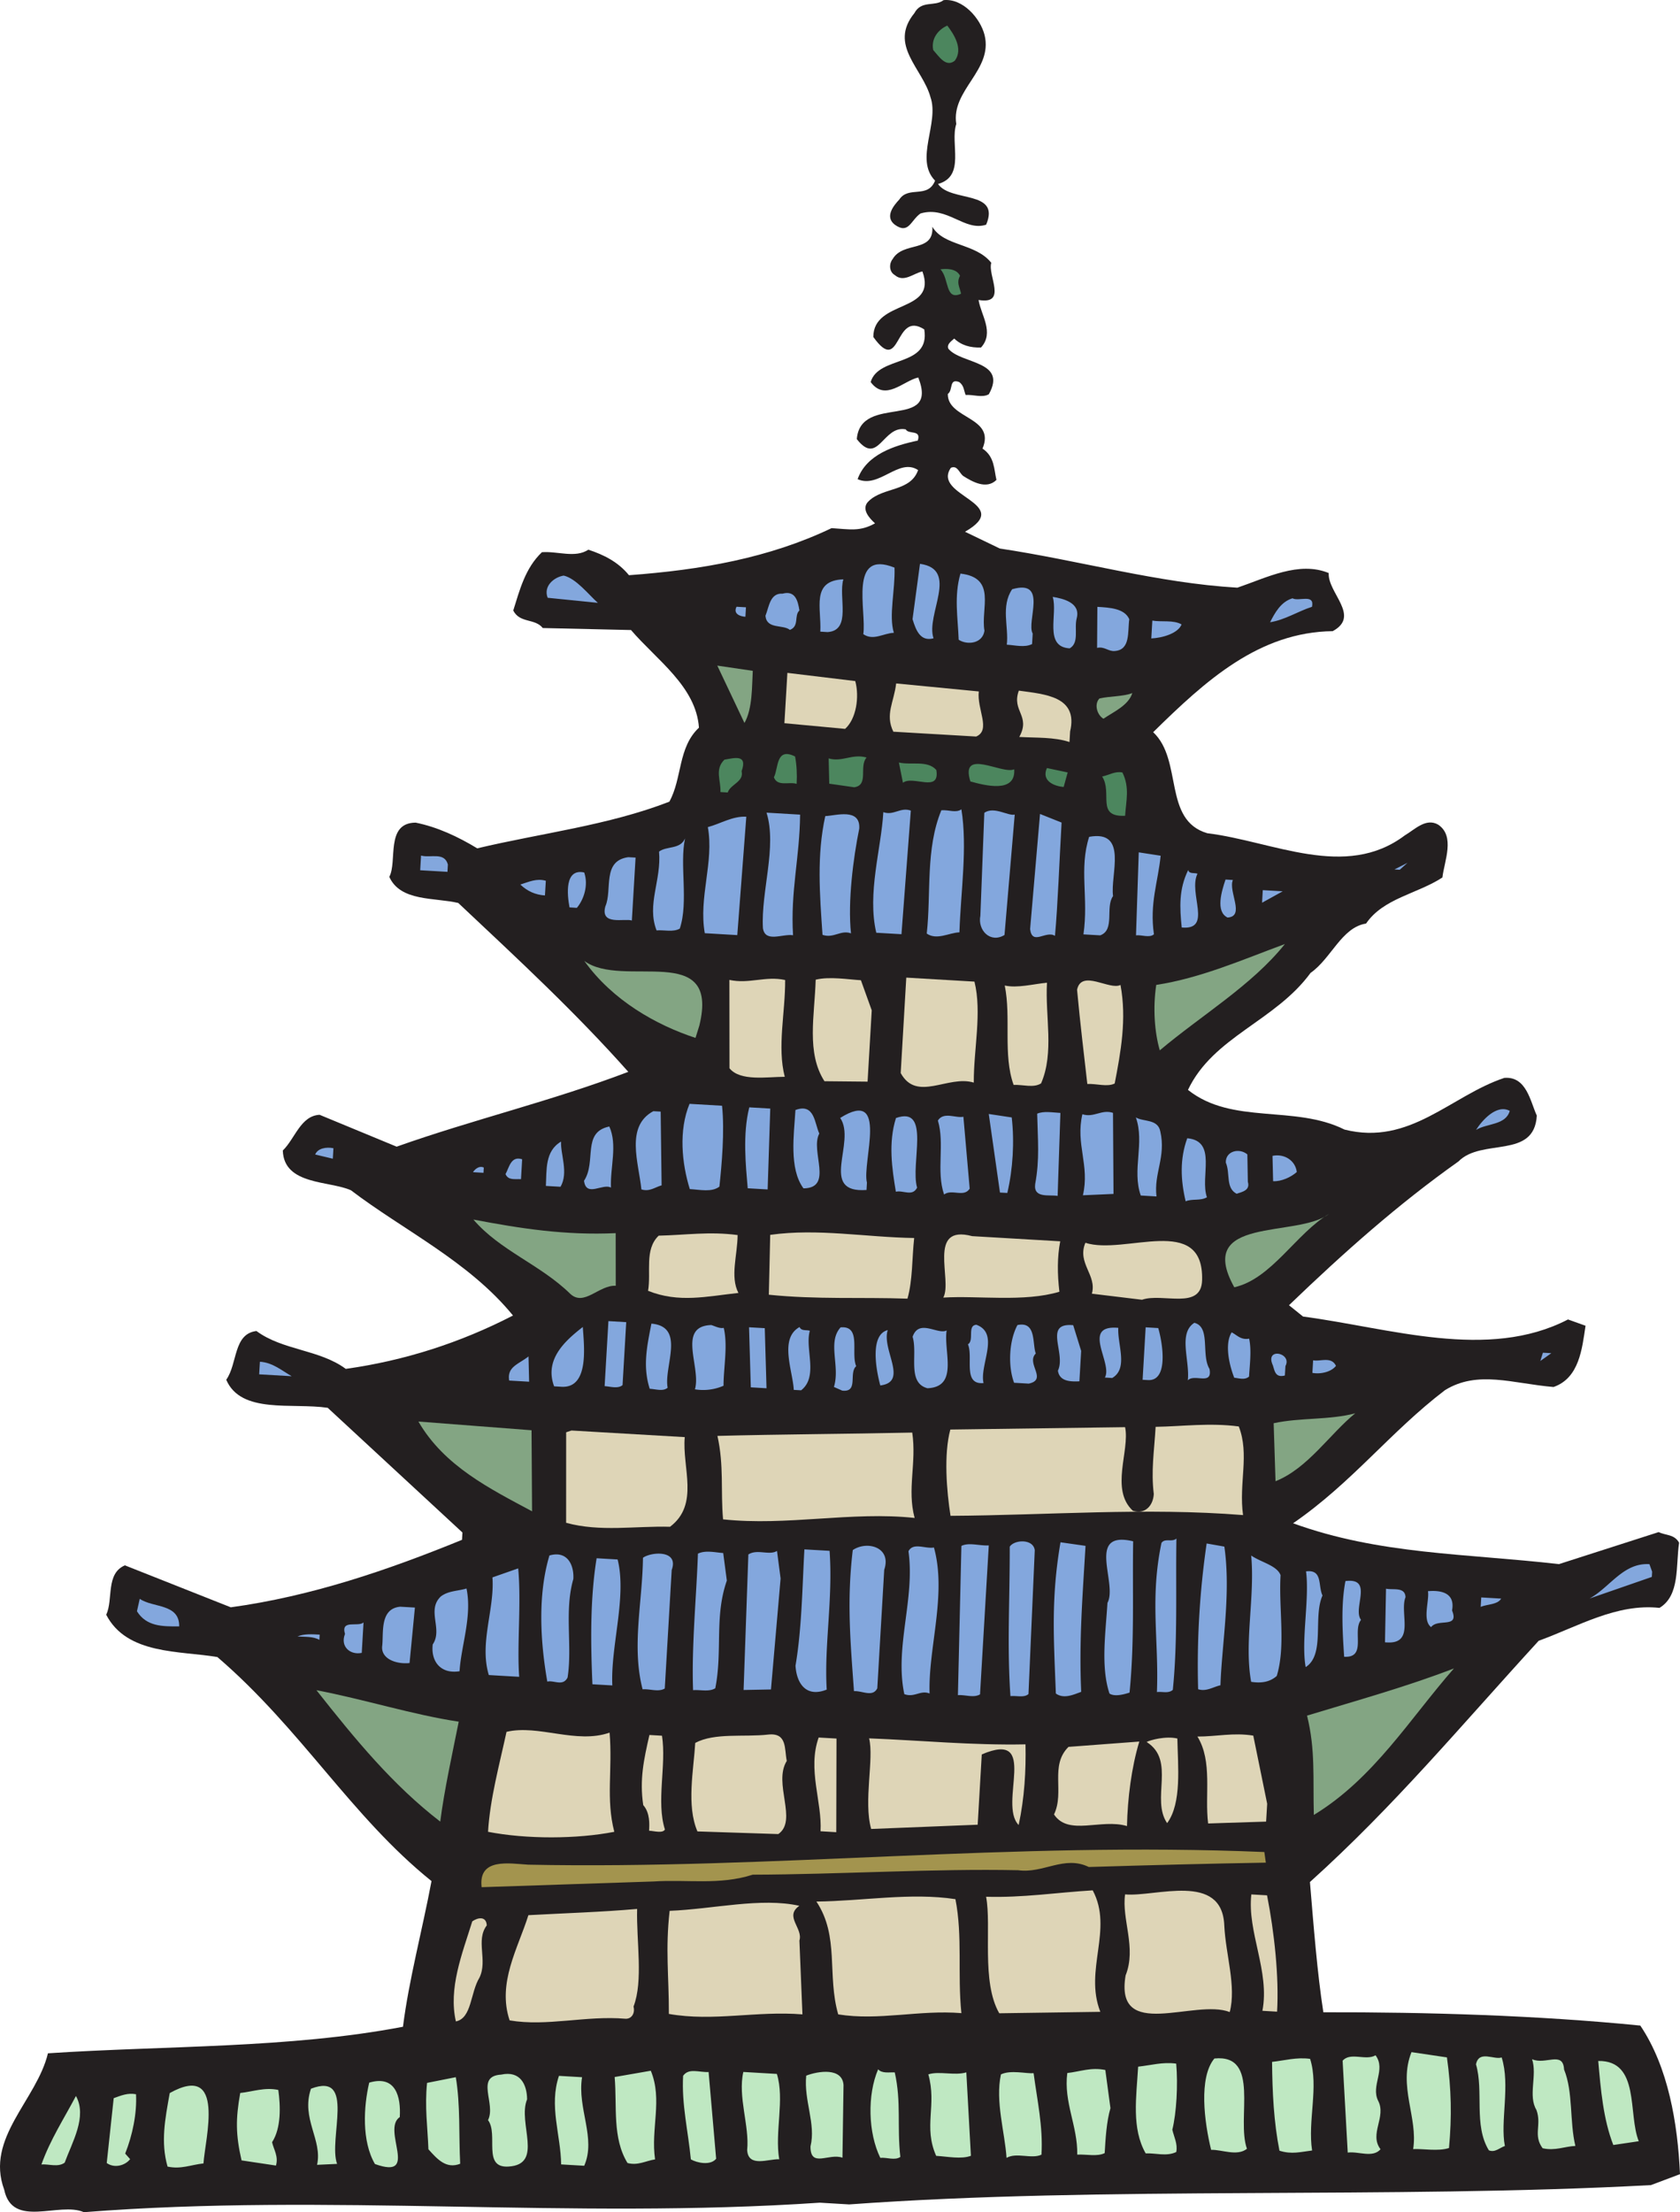 <svg xmlns="http://www.w3.org/2000/svg" width="203.495" height="267.905"><path fill="#231f20" d="M119.264 4.26c1.027 4.262-4.082 6.64-3.433 10.758-.778 2.375 1.16 6.312-2.208 7.262 1.524 2.253 7.606.699 5.829 4.93-2.602.866-4.707-2.317-7.95-1.36-1.195.82-1.425 2.594-3.136 1.348-1.22-.965-.121-2.305.558-3.028 1.121-1.719 3.446-.054 4.34-2.293-2.527-2.57.535-6.98-.555-10.101-.945-3.496-5.113-6.29-1.953-10.184.86-1.605 2.465-.746 3.532-1.574 2.308-.25 4.46 2.172 4.976 4.242"/><path fill="#4c865e" d="M115.643 7.362c-1.066.828-1.883-.493-2.602-1.301-.296-1.418.66-2.512 1.704-2.961.71.937 2.003 2.793.898 4.262"/><path fill="#231f20" d="M120.073 31.83c-.473 1.504 1.996 5.09-1.54 4.5.278 1.801 1.938 3.934.301 5.75-1.277.055-2.406-.265-3.25-1.082-.402.36-.933.711-.71 1.235 1.546 1.875 7.18 1.437 4.902 5.511-.79.465-1.91.016-2.809.09-.222-.523-.187-1.156-.797-1.574-1.25-.457-.695.977-1.363 1.45-.05 3.054 5.828 2.761 4.203 6.616 1.469.977 1.383 2.5 1.688 3.793-1.219 1.204-2.942.211-4.051-.492-.484-.41-.684-1.312-1.469-.976-2.367 3.43 7.778 4.277 1.711 7.746l4.215 2.031c9.727 1.46 19.125 4.176 28.777 4.742 3.512-1.195 7.453-3.258 11.063-1.773-.14 2.414 3.902 5.199.48 7.039-8.926.113-15.386 5.98-21.742 12.234 3.621 3.399 1.16 10.645 6.547 12.235 7.973.976 16.742 5.695 23.941.257 1.188-.695 2.547-2.148 4.028-1.297 2.086 1.399.761 4.38.515 6.403-3.047 1.988-7.156 2.512-9.246 5.578-2.957.46-4.199 4.21-6.722 5.977-4.293 5.863-11.793 7.718-14.848 14.167 5.36 4.266 12.894 1.774 18.96 4.805 7.915 1.996 12.856-4.09 19.356-6.258 2.692-.222 3.149 2.86 3.938 4.567-.313 5.332-6.656 2.668-9.5 5.558-7.313 5.18-13.899 11.04-20.52 17.407l1.707 1.37c10.496 1.38 22.368 5.391 32.09.352l2.125.762c-.418 2.777-.754 6.328-3.875 7.418-4.949-.418-9.183-2.066-13.148.379-6.672 5.086-11.235 11.191-18.403 16.125 10.48 3.797 20.813 3.64 32.204 4.945l12.082-3.879c.867.43 1.894.239 2.472 1.29-.418 2.78.133 6.378-2.375 7.89-5.191-.559-9.816 2.227-14.633 3.984-9.53 10.403-17.484 20.004-27.707 29.215.45 5.38.883 11.012 1.625 15.774 12.618-.028 25.973.375 38.391 1.609 3.398 5.043 4.527 11.863 4.809 17.996l-3.52 1.324c-31.703 1.711-66.016.082-97.117 2.34l-3.555-.21c-30.324 2.046-59.441-1.184-89.144 1.152-2.98-1.32-8.657 2.043-9.653-2.735-2.308-6.25 3.95-10.851 5.301-16.508 14.328-.945 29.215-.582 43.004-3.214.719-5.696 2.344-11.72 3.457-17.641-9.738-7.836-15.746-18.383-25.937-27.133-4.543-.777-10.946-.258-13.465-5.121.875-1.86-.09-4.977 2.261-5.984l12.829 5.082c9.765-1.34 18.996-4.493 28.007-8.172l.051-.887-16.32-15.102c-4.297-.636-10.496.786-12.29-3.398 1.391-1.957.837-5.559 3.657-5.902 3.18 2.355 7.645 2.23 10.82 4.586 7.067-.989 13.82-3.141 20.258-6.461-5.348-6.559-13.285-10.336-19.629-15.168-2.605-1.172-8.12-.602-8.254-4.817 1.485-1.441 2.157-4.207 4.457-4.324l9.332 3.86c9.243-3.282 18.801-5.528 28.059-9.063-6.457-7.258-13.227-13.52-20.594-20.45-2.89-.679-7-.152-8.355-3.163 1.004-1.852-.508-6.532 3.187-6.567 2.649.535 5.13 1.7 7.465 3.114 7.754-1.844 15.836-2.77 23.27-5.649 1.57-2.84 1.023-6.566 3.586-8.965-.348-4.992-5.13-8.203-8.23-11.824l-10.688-.242c-.95-1.203-2.774-.547-3.575-2.121.786-2.504 1.45-5.14 3.473-7.063 1.918-.14 4.035.746 5.625-.304 1.875.617 3.61 1.484 4.918 3.09 8.703-.637 16.941-2.067 24.543-5.7 2.16.13 3.418.457 5.262-.582-.606-.547-1.809-1.762-.735-2.719 1.758-1.683 5.035-1.109 5.953-3.73-2.332-1.54-4.718 2.273-7.328 1.102 1.07-2.997 4.446-4.075 7.285-4.672.461-1.375-1.109-.703-1.453-1.36-2.77-.547-3.32 4.52-5.93 1.18.454-5.578 9.997-.941 7.446-7.465-1.809.406-3.992 2.953-5.766.555.957-3.258 7.239-1.742 6.493-6.375-3.688-2.38-2.758 5.703-6.172.914.011-4.586 7.812-2.856 5.945-7.934-1.031.196-2.25 1.395-3.34.442-.742-.426-.68-1.442-.27-1.93 1.278-2.219 5.012-.723 4.817-3.922 1.39 2.375 5.238 1.965 7.137 4.367"/><path fill="#4c865e" d="M116.284 33.393c-.434.867-.075 1.273.129 2.176-1.965.902-1.422-1.868-2.504-2.95.64-.09 1.922-.144 2.375.774"/><path fill="#83a7dd" d="M113.077 77.3c-1.555.417-2.114-.888-2.543-2.317l.902-6.7c4.805.665.66 6.153 1.64 9.016m-4.726-8.559c.102 2.68-.723 5.817-.078 7.895-1.277.05-2.48 1-3.703.164.418-2.777-1.82-10.3 3.781-8.058m10.895 7.644c-.215 1.52-2.016 1.793-3.122 1.094-.097-2.684-.582-5.262.215-8.016 4.43.512 2.43 4.219 2.907 6.922m39.675-2.898c-1.687.535-3.277 1.59-5.078 1.867.574-1.113 1.29-2.473 2.719-2.899.738.426 2.71-.605 2.36 1.032m-56.766-3.329c-.637 2.133 1.039 6.18-1.907 6.391l-.886-.055c.16-2.793-1.168-6.183 2.793-6.336m22.933 6.571-.074 1.27c-.918.456-2.047.132-3.062.074.254-2.153-.75-4.63.648-6.715 4.406-1.27 1.68 3.922 2.488 5.37m5.332-1.855c-.328 1.254.34 2.953-.847 3.645-3.176-.184-1.414-4.156-2.059-6.235 1.266.204 3.402.708 2.906 2.59m-58-1.867-6.082-.613c-.55-1.43.785-2.5 1.942-2.688 1.511.344 3.05 2.344 4.14 3.301m64.368 1.984c-.215 1.52.164 3.708-1.754 3.848-.77.082-1.243-.582-2.145-.379l.035-4.968c1.524.09 3.301.195 3.864 1.5m-39.954-1.063c-.671.594.016 1.91-1.156 2.352-.851-.688-2.8-.036-2.96-1.704.448-1.12.546-2.77 2.07-2.683 1.55-.418 1.859.875 2.046 2.035m46.289 1.692c-.449 1.12-2.394 1.64-3.667 1.695l.125-2.16c1.136.195 2.554-.106 3.542.464m-52.832-.929c-.636-.035-1.511-.344-1.078-1.211l1.145.066-.067 1.145"/><path fill="#83a583" d="M91.182 81.24c-.105 1.778-.016 4.59-1.008 6.313l-3.289-6.945 4.297.633"/><path fill="#ded5b7" d="M103.596 82.479c.524 1.941.113 4.594-1.23 5.789l-7.352-.684.36-6.097 8.222.992"/><path fill="#83a583" d="M137.155 83.936c-.469 1.5-2.301 2.285-3.496 3.105-.739-.422-1.172-1.722-.493-2.449 1.293-.305 2.817-.215 3.989-.656"/><path fill="#ded5b7" d="M118.561 83.737c-.254 2.152 1.512 4.675-.32 5.46l-10.032-.585c-1.027-2.102.079-3.567.34-5.844l10.012.969m11.059 4.851-.075 1.274c-1.875-.621-4.05-.493-6.082-.614 1.426-2.59-.964-3.113-.054-5.609 3.16.441 7.222.68 6.21 4.95"/><path fill="#4c865e" d="M104.967 91.737c-.957 1.09.313 3.328-1.488 3.605l-3.031-.434-.074-3.062c1.628.48 2.835-.598 4.593-.11m17.883 1.426c.211 2.946-3.555 1.961-5.309 1.473-1.289-4.152 3.868-.793 5.31-1.473m5.991 2.138c-1.015-.06-2.761-.673-2.031-2.286l2.516.531-.485 1.754m7.442 3.496c-3.578.172-1.493-2.765-2.782-4.754.907-.199 1.57-.672 2.454-.492.91 1.836.433 3.465.328 5.246m-39.977-7.183c.195 1.027.254 2.18.188 3.32-.872-.305-2.317.375-2.754-.797.574-1.113.215-3.684 2.566-2.523m17.109 1.636c.47 2.832-2.84.598-4.043 1.547l-.492-2.449c1.508.344 3.457-.309 4.535.902m-23.586.149c.31 1.293-1.367 1.574-1.68 2.578l-.886-.055c.078-1.394-.734-2.719.484-3.922 1.157-.187 2.844-.722 2.083 1.399"/><path fill="#83a7dd" d="M116.452 98.014c.746 4.629-.075 9.937-.239 14.894-1.277.055-2.734.989-3.957.153.543-4.938-.168-10.207 1.766-14.934.898-.074 1.766.36 2.43-.113m5.222 15.215c-1.715 1.047-3.277-.574-2.922-2.336l.477-12.461c1.195-.82 2.906.426 3.684.215l-1.239 14.582m6.914-13.613c-.265 4.574-.453 9.914-.8 13.718-1.106-.703-2.75 1.239-3.012-.816l1.2-13.945 2.612 1.043m-19.394 13.519-3.051-.176c-1.121-4.781.598-10.164.855-14.605 1.25.453 2.079-.645 3.329-.188l-1.133 14.97m-5.114-12.79c-.718 3.527-1.41 8.84-1 12.687-1.246-.457-2.074.641-3.449.18-.343-4.992-.71-9.597.332-14.379 1.278-.054 4.266-1.027 4.118 1.512m-7.165-1.691c-.05 5.222-1.18 9.234-.855 14.605-1.266-.203-3.371.95-3.648-.852-.247-4.476 1.722-9.84.437-13.992l4.066.239m-7.609 14.589-3.937-.23c-.766-4.375 1.14-8.598.37-12.848 1.555-.418 3.008-1.355 4.66-1.258l-1.093 14.336m45.516-4.726c-.973 1.348.27 4.098-1.555 4.754l-2.031-.117c.64-4.426-.555-7.934.691-11.813 4.77-.867 2.535 4.61 2.895 7.176m34.086-3.227 1.578-.8-.942.84zm-28.321-1.66c-.312 3.168-1.359 5.785-.812 9.512-.535.48-1.531.039-2.172.129l.332-10.051 2.652.41m-58.246 8.824c-.789.465-1.918.141-2.812.22-1.223-3.134.61-6.083.3-9.544.934-.707 2.563-.23 3.153-1.598-.692 3.145.441 7.672-.64 10.922m62.707-6.648c-1.157 2.351 1.89 6.863-1.91 6.516-.243-2.438-.368-4.61.788-6.965.098.515.746.3 1.121.449m4.289.762c-.59 1.363 1.524 4.422-.648 4.547-1.488-.723-.703-3.227-.242-4.602l.89.055m3.535 2.754.086-1.524 2.414.14zm-76.335 2.156c-.872-.309-3.86.664-3.211-1.719.879-1.988-.442-5.504 2.77-5.953l.89.05-.45 7.622m-22.285-6.785-.05.89-3.305-.195.105-1.777c1.13.32 2.832-.473 3.25 1.082m16.512.964c.543 1.563-.066 3.313-.89 4.286l-.887-.055c-.293-1.547-.614-4.75 1.777-4.23m-4.754 2.781c-1.14-.067-2.133-.508-2.98-1.32 1.039-.325 1.957-.778 3.086-.458l-.106 1.778"/><path fill="#83a583" d="M140.483 127.201c-.637-2.203-.848-5.144-.43-7.925 5.403-.828 10.504-3.078 15.582-4.95-3.988 4.993-10.058 8.586-15.152 12.875"/><path fill="#ded5b7" d="M135.721 119.28c.777 4.12.031 8.156-.7 11.937-.917.453-2.167 0-3.315.059-.418-3.72-.852-7.188-1.243-11.414.532-2.52 3.946.101 5.258-.582m-8.902-.27c-.238 4.066.902 8.465-.715 12.191-.926.586-2.176.13-3.324.188-1.317-3.645-.285-8.172-1.078-12.04 1.507.345 3.449-.179 5.117-.339m-8.785-.133c.925 3.75-.098 8.153-.082 12.23-3.13-.949-6.895 2.4-8.852-1.156.254-4.316.496-8.507.676-11.558l8.258.484"/><path fill="#83a583" d="m84.713 124.19-.468 1.504c-4.75-1.555-10.059-4.54-13.473-9.328 4.64 3.457 16.457-2.477 13.941 7.824"/><path fill="#ded5b7" d="m105.592 122.354-.504 8.637-5.222-.051c-2.22-3.442-1.188-7.969-1.063-12.297 1.68-.41 3.95-.024 5.477.066l1.312 3.645m-10.488-3.672c.023 3.953-.984 8.098-.047 11.723-2.168 0-5.387.574-6.695-1.032l-.012-10.703c2.39.524 4.363-.508 6.754.012"/><path fill="#83a7dd" d="M182.873 134.53c-.488 1.753-2.765 1.492-4.085 2.308.699-1.11 2.476-3.168 4.085-2.308m-47.996 10.058-3.707.164c.852-3.644-.914-6.168-.062-9.816 1.375.465 2.332-.63 3.707-.164l.062 9.816m-6.769.242c-1.008-.187-2.95.336-2.719-1.437.559-3.024.313-5.332.242-8.524.785-.336 1.793-.148 2.813-.09l-.336 10.051m12.437-7.812c.711 3.101-.804 5.05-.46 7.875l-1.907-.113c-1.09-3.122.5-6.34-.594-9.461.864.558 2.668.152 2.961 1.699m-17.995-1.692c.335 2.954.144 6.254-.536 9.145l-.89-.05-1.356-9.513 2.781.418m-17.539 7.895-.05.89c-5.887.419-1.192-5.804-3.188-8.726 5.953-3.73 2.617 5.379 3.238 7.836m6.078.609c-.574 1.114-1.672.286-2.574.489-.473-2.832-.93-5.918.012-8.922 4.297-1.531 1.71 5.582 2.562 8.433m6.368.121c-.704 1.106-2.168 0-3.102.707-.977-2.859.105-6.109-.75-8.96.703-1.11 2.184-.254 3.09-.457l.762 8.71M87.46 133.908c.328 3.079-.036 7.137-.32 9.797-.934.707-2.317.371-3.587.297-.965-3.113-1.367-7.09-.031-10.324l3.937.23m5.524 10.137-2.414-.14c-.227-2.692-.637-6.536.191-9.801l2.54.148-.317 9.793m6.257-6.769c-1.144 2.101 1.782 6.601-1.917 6.64-1.774-2.398-1.145-6.566-.973-9.488 2.344-.879 2.32 1.668 2.89 2.848m46.954 7.718c-.79.465-1.793.149-2.578.489-.614-2.586-.72-5.14.195-7.637 3.676.344 1.508 4.676 2.383 7.148M80.14 143.55c-.778.206-1.446.804-2.45.491-.32-3.203-1.973-7.633 1.445-9.472l.89.05.114 8.93m71.008-.429c.32 1.038-.711 1.234-1.36 1.449-1.359-.715-.746-2.465-1.308-3.774-.047-1.402 1.637-1.816 2.61-.992l.058 3.316m5.93-1.183c-.672.601-1.852 1.168-2.868 1.11l-.074-3.067c1.418-.297 2.77.547 2.942 1.957m-83.071 1.89c-.984-.566-3.004 1.227-3.265-.828 1.539-2.332-.293-5.879 3.062-6.574 1.016 2.223.09 4.973.203 7.402m-6.109-.105-1.777-.102c.109-1.906-.137-4.214 1.843-5.37-.09 1.523.926 3.75-.066 5.472m-27.582-3.398-2.137-.508c.297-.746 1.328-.942 2.211-.762l-.074 1.27m22.793 2.48c-.762-.043-1.54.168-1.875-.617.426-.738.64-2.258 2.015-1.793l-.14 2.41"/><path fill="#83a583" d="M160.987 147.01c-3.957 2.316-6.961 7.875-11.48 8.883-4.844-8.692 7.613-5.926 11.48-8.883"/><path fill="#83a7dd" d="m58.565 142.03-1.27-.075c.141-.246.688-.851 1.305-.562l-.035.637"/><path fill="#ded5b7" d="M145.608 155.03c-.09 3.687-4.805 1.503-7.277 2.375l-6.075-.735c.64-2.258-1.824-3.676-.785-6.164 4.75 1.55 14.36-3.621 14.137 4.524m-17.184-4.704c-.367 1.891-.36 3.93-.101 6.11-4.282 1.281-9.84.445-14.063.707 1.145-2.098-2.023-8.91 3.496-7.442l10.668.625m-17.691-.398c-.27 2.406-.172 5.086-.813 7.344-5.593-.2-10.964.12-16.793-.477l.168-7.25c5.786-.808 11.582.293 17.438.383"/><path fill="#83a583" d="m74.577 149.338.008 6.375c-2.032-.12-3.844 2.578-5.536.95-3.617-3.528-8.488-5.212-11.707-8.97 5.797 1.102 11.102 1.923 17.235 1.645"/><path fill="#ded5b7" d="M89.346 149.569c-.015 2.418-.933 5.043.098 7.011-3.848.414-7.207 1.239-10.945-.257.39-2.27-.47-4.997 1.285-6.68 3.187-.067 6.148-.531 9.562-.074"/><path fill="#83a7dd" d="M146.506 165.787c.387 2.059-1.816.532-2.629 1.375.266-2.406-1.199-5.68.79-6.964 2.011.5.792 3.87 1.84 5.59m-6.212-4.954c.532 1.817 1.282 6.45-1.257 6.297l-.637-.035.37-6.352 1.524.09m11.012 1.282c.3 1.421.078 3.062-.012 4.59-.539.476-1.285.175-1.793.148-.664-1.696-1.16-4.145-.316-5.5.621.293 1.094.957 2.121.762M130.96 163.6l-.215 3.683c-1.153.06-2.422-.015-2.602-1.296 1.016-2.11-1.824-5.844 1.852-5.5l.964 3.113m4.497-2.793c-.118 2.031 1.242 4.914-.739 6.074l-.886-.055c.992-1.726-2.938-6.414 1.625-6.02m51.121 4.013.312-1 1.02.058zm-61.114-.903c-1.218 1.203 1.47 3.145-.851 3.645l-1.778-.102c-.773-2.086-.593-5.133.407-6.988 2.324-.5 1.777 2.273 2.222 3.445m-6.328 3.578c-2.562.235-1.219-3.128-1.89-4.695.789-.465-.122-2.3 1.027-2.363 2.871 1.062.355 4.863.863 7.058m-4.469-6.374c-.402 2.523 1.508 6.84-2.324 7-2.508-.657-1.156-4.149-1.8-6.227.769-2.246 3.07-.2 4.124-.774m-10.956 4.329c-.942.835.32 3.203-1.704 2.957l-.996-.442c.785-2.504-.828-5.402.809-7.215 2.558-.234 1.215 3.13 1.89 4.7m3.821-4.368c-.774 2.38 2.566 6.27-.903 6.703-.625-2.332-1.164-6.187.903-6.703m48.172 4.352-.067 1.144c-1.164.313-1.242-.582-1.457-1.234-1.015-2.223 2.383-1.516 1.524.09m-57.606-4.266c-.633 2.13 1.078 5.543-1.058 7.203l-.891-.05c-.117-2.305-1.8-6.227.703-7.61.223.524.871.309 1.246.457m-10.43-.356c.508 2.196-.019 4.712-.027 7.009a6.152 6.152 0 0 1-3.465.433c.79-2.629-2.23-7.648 1.985-7.785.5.156.992.441 1.507.344m5.18 7.312-1.902-.113-.215-7.273 1.906.109.211 7.277m68.977-2.715c-.555.731-1.848 1.04-2.856.852l.09-1.523c.879.18 2.195-.508 2.766.671m-86.414 2.332c-.536.477-1.54.165-2.172.126l.46-7.875 2.157.128-.445 7.622m5.461.316c-.536.48-1.41.172-2.172.129-.86-2.727-.336-5.117.207-7.89 4.183.374 1.48 5.183 1.965 7.76m-12.864-.112-.886-.055c-1.211-3.258 1.34-5.527 3.476-7.188.13 2.176.84 7.442-2.59 7.243m-6.328-.754c-.285-1.676 1.137-1.973 2.34-2.922l.074 3.062-2.414-.14"/><path fill="#83a583" d="M164.159 171.155c-3.075 2.492-5.743 6.671-9.657 8.226l-.226-7.023c3.226-.703 6.777-.367 9.883-1.203"/><path fill="#83a7dd" d="m35.33 166.666-3.937-.23.09-1.524c1.523.09 2.613 1.043 3.847 1.754"/><path fill="#ded5b7" d="M150.05 172.748c1.327 3.391-.02 6.88.519 10.735-11.797-.946-23.578.02-35.434.09-.465-2.958-.84-7.442-.023-10.45l21.168-.289c.597 2.836-1.844 7.54.937 10.121 1.5.47 2.457-.62 2.54-2.02-.344-2.82.042-5.093.222-8.14 3.316-.058 6.527-.508 10.07-.047m-39.551.742c.547 3.727-.652 6.844.29 10.34-7.598-.828-15.48 1.004-23.204.168-.308-3.457.125-6.492-.683-10.105 7.531-.2 15.687-.23 23.597-.402"/><path fill="#83a583" d="M64.448 183.026c-5.067-2.72-10.64-5.465-13.766-10.871l13.703 1.054.063 9.817"/><path fill="#ded5b7" d="M82.944 174.041c-.344 3.676 1.816 8.137-1.785 10.856-4.2-.117-8.45.652-12.586-.48l.004-10.962.648-.214 13.719.8"/><path fill="#83a7dd" d="m200.12 190.334-.036.637-7.546 2.617c2.503-1.383 4.078-4.351 7.253-4.164l.329.91m-57.622-4.011c-.101 6.109.168 12.37-.437 18.324-.535.48-1.281.18-1.926.27.246-6.356-.867-11.262.551-18.063.418-.613 1.277-.051 1.812-.531m5.805.977c.817 5.655-.308 11.835-.472 16.792-.903.203-1.704.793-2.704.48a102.64 102.64 0 0 1 1.032-17.652l2.144.38m-11.484 17.679c-.649.215-1.817.531-2.43.113-1.082-3.25-.457-7.418-.246-10.976 1.281-2.344-2.672-8.82 3.113-7.461-.101 6.109.18 12.113-.437 18.324m-5.332-17.769c-.356 6.093-.801 11.546-.524 17.679-.914.328-2.093.898-3.07.203-.25-6.64-.602-11.504.563-18.316l3.03.433m-6.148.531-.761 17.415c-.54.476-1.414.171-2.184.253-.418-5.886-.074-11.73-.086-18.101.559-.86 2.86-.98 3.031.434m29.774 3.015c-.239 4.067.644 8.578-.461 12.207-.809.719-1.84.914-3.102.711-.867-4.766.477-10.293.004-15.293 1.227.836 3.117 1.203 3.559 2.375m-36.402 14.438c-.79.46-1.786.02-2.68.097l.422-18.074c.918-.453 2.164 0 3.316-.059l-1.059 18.036m-5.582-17.786c1.579 5.696-.714 12.192-.527 17.68-1.121-.445-1.816.531-3.062.078-1.2-5.68 1.312-11.523.503-17.304.575-1.114 2.055-.262 3.086-.454m-6.023 2.704-.84 14.351c-.574 1.113-1.8.278-2.824.344-.418-5.887-.89-10.883-.145-17.086 1.723-1.172 4.735-.36 3.809 2.39m53.09 3.11c-1.176 2.61.344 7.156-2.04 8.672-.577-3.219.485-8.254.044-11.594 2.054-.258 1.426 1.742 1.996 2.922m-59.707-5.411c.418 5.891-.668 11.434-.348 16.806-2.48 1-3.652-.727-3.781-2.899.777-4.543.828-9.766 1.078-14.082l3.05.176m64.376 8.359c-1.098 1.34.75 4.633-2.047 4.469-.203-3.07-.399-6.266.156-9.168 3.465-.434.82 3.363 1.89 4.7m-70.308-5.009L93.385 204.6l-3.316.062.578-16.406c1.062-.703 2.539.149 3.469-.433l.437 3.34m75.695 2.265c-.75 1.867 1.196 5.676-2.234 5.477l-.254-.016.125-6.492c.883.18 2.309-.246 2.363 1.031m5.637 1.605c.89 2.22-1.707.918-2.539 2.016-1.098-.828-.191-3.195-.379-4.351 1.793-.153 3.293.316 2.918 2.335m-87.844-3.617c-1.53 4.371-.5 8.508-1.402 13.043-.793.465-1.793.153-2.687.227-.196-5.363.414-11.445.586-16.531.918-.457 2.171-.13 3.062-.079l.441 3.34m93.793 2.18c-.425.742-1.695.668-2.48 1.004l.066-1.145 2.414.141m-100.472-3.461-.84 14.352c-.793.46-1.785.02-2.684.097-1.351-5.18-.015-10.582.043-15.93.934-.706 4.391-1.015 3.48 1.481m-11.913 1.086c-1.121 3.883-.098 8.148-.7 11.937-.574 1.114-1.671.286-2.453.493-.859-4.891-1.168-10.52.258-15.278 2.207-.632 2.992 1.196 2.895 2.848m5.363-2.363c1.137 4.527-.871 10.527-.64 15.254l-2.41-.141c-.22-4.98-.29-10.34.507-15.262l2.543.149M62.89 203.069l-3.68-.215c-1.176-3.89.722-7.985.437-11.824l3.121-1.094c.39 4.23-.164 9.293.121 13.133m-6.383-10.696c.7 3.356-.66 6.97-.84 10.02-2.316.371-3.496-1.227-3.25-3.25 1.254-1.84-.777-4.125.977-5.805.934-.71 2.078-.644 3.113-.965m-6.898 9.027c-1.54.165-3.414-.456-3.324-1.98.214-1.515-.368-4.61 2.195-4.84l1.777.102-.648 6.719"/><path fill="#83a583" d="M159.143 219.795c-.121-4.469.207-7.89-.824-12.027 5.969-1.817 12.058-3.5 17.793-5.715-5.324 6.063-9.7 13.324-16.969 17.742"/><path fill="#83a7dd" d="M21.706 196.963c-2.04.008-3.954.024-5.118-1.832l.34-1.508c1.594 1.114 4.813.54 4.778 3.34m22.113 3.207c-1.422.297-2.633-.793-2.031-2.289-.536-1.812 1.574-.797 2.246-1.394l-.215 3.683m-5.133-1.578c-.738-.426-1.766-.355-2.652-.41.785-.336 1.8-.274 2.687-.223l-.035.633"/><path fill="#ded5b7" d="m153.49 218.444-.128 2.16-7.024.226c-.433-3.468.567-7.488-1.293-10.527 2.293.008 4.364-.508 6.762-.113l1.684 8.254m-10.879-7.903c.058 3.32.558 7.809-1.239 10.25-1.996-2.918 1.083-7.582-2.484-9.828.399-.234 2.34-.758 3.723-.422"/><path fill="#83a583" d="M55.565 208.502c-.727 3.653-1.762 8.309-2.238 12.102-5.73-4.41-10.254-9.903-14.996-15.914 5.796 1.105 11.675 2.976 17.234 3.812"/><path fill="#ded5b7" d="M136.51 221.143c-3.133-.945-7.082 1.242-8.84-1.406 1.309-2.73-.547-5.895 1.754-8.184l8.578-.645c-.949 3.133-1.425 6.926-1.492 10.235m-12.293-9.895c.07 3.192-.125 6.493-.828 9.766-2.523-2.57 2.59-11.57-4.469-8.547l-.496 8.512-12.902.515c-.95-3.367.371-8.515-.25-10.972 6.36.246 12.441.855 18.945.726M95.3 213.252c-1.688 2.703 1.363 7.215-1.028 8.86l-9.793-.32c-1.348-3.137-.461-7.419-.266-10.72 2.368-1.261 5.903-.675 8.852-1.011 2.308-.246 1.937 1.77 2.234 3.191m5.996 8.633-1.906-.113c.207-3.555-1.601-7.485-.226-11.352l2.16.125-.028 11.34m-27.457-12.059c.375 4.485-.468 8.004.57 12.012-4.511.883-10.628.91-15.292 0 .23-3.941 1.363-8.078 2.238-12.105 3.875-.918 8.45 1.515 12.484.093m6.348.375c.555 3.598-.723 7.985.355 11.36-.285.492-1.285.18-1.921.144.046-.761.128-2.16-.707-3.101-.457-3.086.062-5.477.75-8.492l1.523.09"/><path fill="#a3944e" d="M153.327 225.573c-6.762.113-14.29.308-21.442.527-2.972-1.45-5.527.82-8.558.39-10.184-.214-21.696.512-32.149.54-4.023 1.293-7.93.554-12.023.824l-20.817.691c-.425-3.594 3.356-2.863 5.641-2.726 29.785.597 58.402-2.825 89.168-1.532l.18 1.286"/><path fill="#ded5b7" d="M153.475 229.53c.887 4.511 1.461 9.898 1.215 14.09l-1.777-.106c.918-4.79-1.864-9.54-1.34-14.094l1.902.11m-5.18 3.648c.172 3.578 1.477 7.352.66 10.488-4.238-1.652-13.98 3.64-12.613-4.437 1.344-3.36-.496-6.781-.062-9.813 3.676.34 11.758-2.754 12.015 3.762m-15.937-4.25c2.527 4.738-1.074 9.625.922 14.711l-12.242.176c-2.2-3.824-.915-10.504-1.594-14.114 4.449.137 8.566-.515 12.914-.773m-16.629 1.066c.883 4.512.234 9.063.723 13.805-5.075-.422-9.996.945-14.922.149-1.375-4.797.172-9.422-2.64-13.665 5.612-.054 11.405-1.117 16.839-.289m-18.906.806c-1.86 1.292.476 2.702.008 4.206l.367 8.942c-5.578-.454-10.758.898-16.18-.055.012-4.59-.437-7.8.094-12.485 5.234-.203 11.055-1.648 15.71-.609m-19.648.379c-.101 3.945.762 8.711-.437 11.824.21.778-.219 1.516-.98 1.473-4.817-.41-9.485.973-14.028.2-1.52-4.552 1.02-8.735 2.273-12.74 4.477-.25 8.817-.374 13.172-.757M58.08 239.49c-1.124 1.844-.921 4.915-2.859 5.313-.914-4.004.73-8.113 1.985-12.121.664-.469 1.695-.664 1.757.488-1.382 1.828.133 4.211-.882 6.32"/><path fill="#bfe8c2" d="M190.823 259.881c-1.278.051-2.457.621-3.969.277-1.18-1.597-.09-2.808-.746-4.632-1.047-1.72.117-4.2-.531-6.149 1.613.735 3.757-1.054 3.875 1.246 1.117 2.743.652 6.285 1.37 9.258m7.68-.571-3.086.458c-1.218-3.129-1.52-6.715-1.824-10.176 5.102-.082 3.57 6.453 4.91 9.719m-23.238-10.153c.54 3.852.602 7.172.25 10.973-1.3.434-3.187.067-4.34.13.606-3.79-1.847-7.63-.203-11.74l4.293.637m6.629.004c1.074 3.375-.2 7.762.39 10.727-.652.219-1.195.824-1.94.523-1.864-3.039-.602-7.171-1.56-10.414.36-1.761 2.196-.507 3.11-.836m-14.965 5.243c1.035 1.968-1.125 4.011.293 5.878-.953 1.09-2.687.223-3.973.403l-.62-11.125c.953-1.09 2.8.039 3.988-.656 1.3 1.734-.598 3.66.312 5.5m-8.238-5.071c1.074 3.375-.313 7.5.242 11.098-1.414.172-2.453.496-3.953.027-.688-3.484-.86-7.062-.898-10.758 1.539-.168 2.964-.59 4.609-.367m-7.649 10.891c-1.203.95-3.062.078-4.34.129-.824-3.36-1.527-8.754.395-11.063 5.64-.562 2.63 7.29 3.945 10.934m-8.57-10.313c.23 2.563.031 5.993-.469 8 .204.907.664 1.696.477 2.704-1.18.57-2.555.105-3.703.167-1.735-3.035-1.13-6.82-.914-10.503 1.539-.164 2.965-.594 4.61-.368m-7.966 5.395c-.476 1.629-.593 3.66-.699 5.441-.918.453-2.172.125-3.324.184.074-3.434-1.668-6.34-1.203-9.883 1.539-.164 2.843-.723 4.605-.367l.621 4.625m-9.308-4.238c.441 3.336 1.152 6.437.953 9.867-1.18.566-3.04-.309-4.23.39-.2-3.074-1.383-6.835-.68-10.109 1.18-.57 3.062-.074 3.957-.148m-7.594 10.004c-1.172.441-2.809.09-4.207.008-1.574-3.536.105-6.11-.95-9.868 1.301-.433 3.176.184 4.602-.242l.555 10.102m-9.223-10.098c.809 3.613.258 6.512.676 10.234-.664.469-1.66.031-2.426.114-1.48-3.02-1.593-7.614-.265-10.723.476.539 1.382.336 2.015.375m-6.207 1.547-.129 8.785c-1.625-.606-3.902 1.3-3.87-1.375.671-2.762-.825-5.527-.52-8.566 1.433-.555 4.394-1.02 4.52 1.156m-8.075-1.364c.965 3.114-.281 6.989.285 10.336-1.27-.074-3.758 1.055-3.883-1.117.297-2.914-1.152-6.441-.464-9.457l4.062.238m-7.355 10.274c-.688.851-2.325.5-3.063.074-.316-3.332-1.137-6.695-.937-10.121.695-.98 1.933-.398 3.086-.457l.914 10.504m-7.399.074c-1.156.188-2.082.774-3.336.442-1.863-3.04-1.258-6.829-1.558-10.415l4.379-.761c1.449 3.527-.028 7.008.515 10.734m-8.844-9.949c-.605 3.789 1.735 7.367.262 10.723l-2.793-.164c-.047-3.57-1.496-7.098-.265-10.723l2.796.164m-6.656 2.672c-1.187 2.86 2.086 7.894-2.262 8.148-3.199.196-1.175-3.89-2.472-5.625 1.004-1.98-1.602-5.316 1.594-5.511 2.324-.5 3.117 1.203 3.14 2.988m-8.106 7.808c-1.695.664-2.769-.546-3.847-1.754-.098-2.683-.465-5.125-.164-8.039l3.48-.691c.567 3.348.352 7.031.532 10.484m-7.317-5.656c-2.254 1.527 2.485 7.664-3.008 5.688-1.62-2.774-1.375-6.965-.695-9.856 3.242-.957 3.848 1.758 3.703 4.168m-7.594 5.672-2.425.113c.683-3.02-1.969-5.593-.739-9.218 5.477-2.098 2.063 6.113 3.165 9.105M33.71 253.1c.269 1.926.367 4.61-.754 6.328.203.902.792 1.703.472 2.828l-4.168-.625c-.71-3.098-.726-5.012-.16-8.164 1.54-.164 2.973-.719 4.61-.367m-9.063 8.898c-1.535.164-2.719.735-4.352.383-.847-2.98-.3-5.754.266-8.906 6.852-3.805 4.262 5.601 4.086 8.523m-8.172-8.378c.121 2.3-.418 4.945-1.312 7.187l.597.672c-.554.73-1.851 1.164-2.832.472l.844-7.855c.91-.328 1.695-.664 2.703-.477m-8.641 8.286c-.8.593-1.921.144-2.816.218 1.066-2.996 2.746-5.574 4.18-8.293 1.383 2.504-.453 5.582-1.364 8.075"/></svg>
